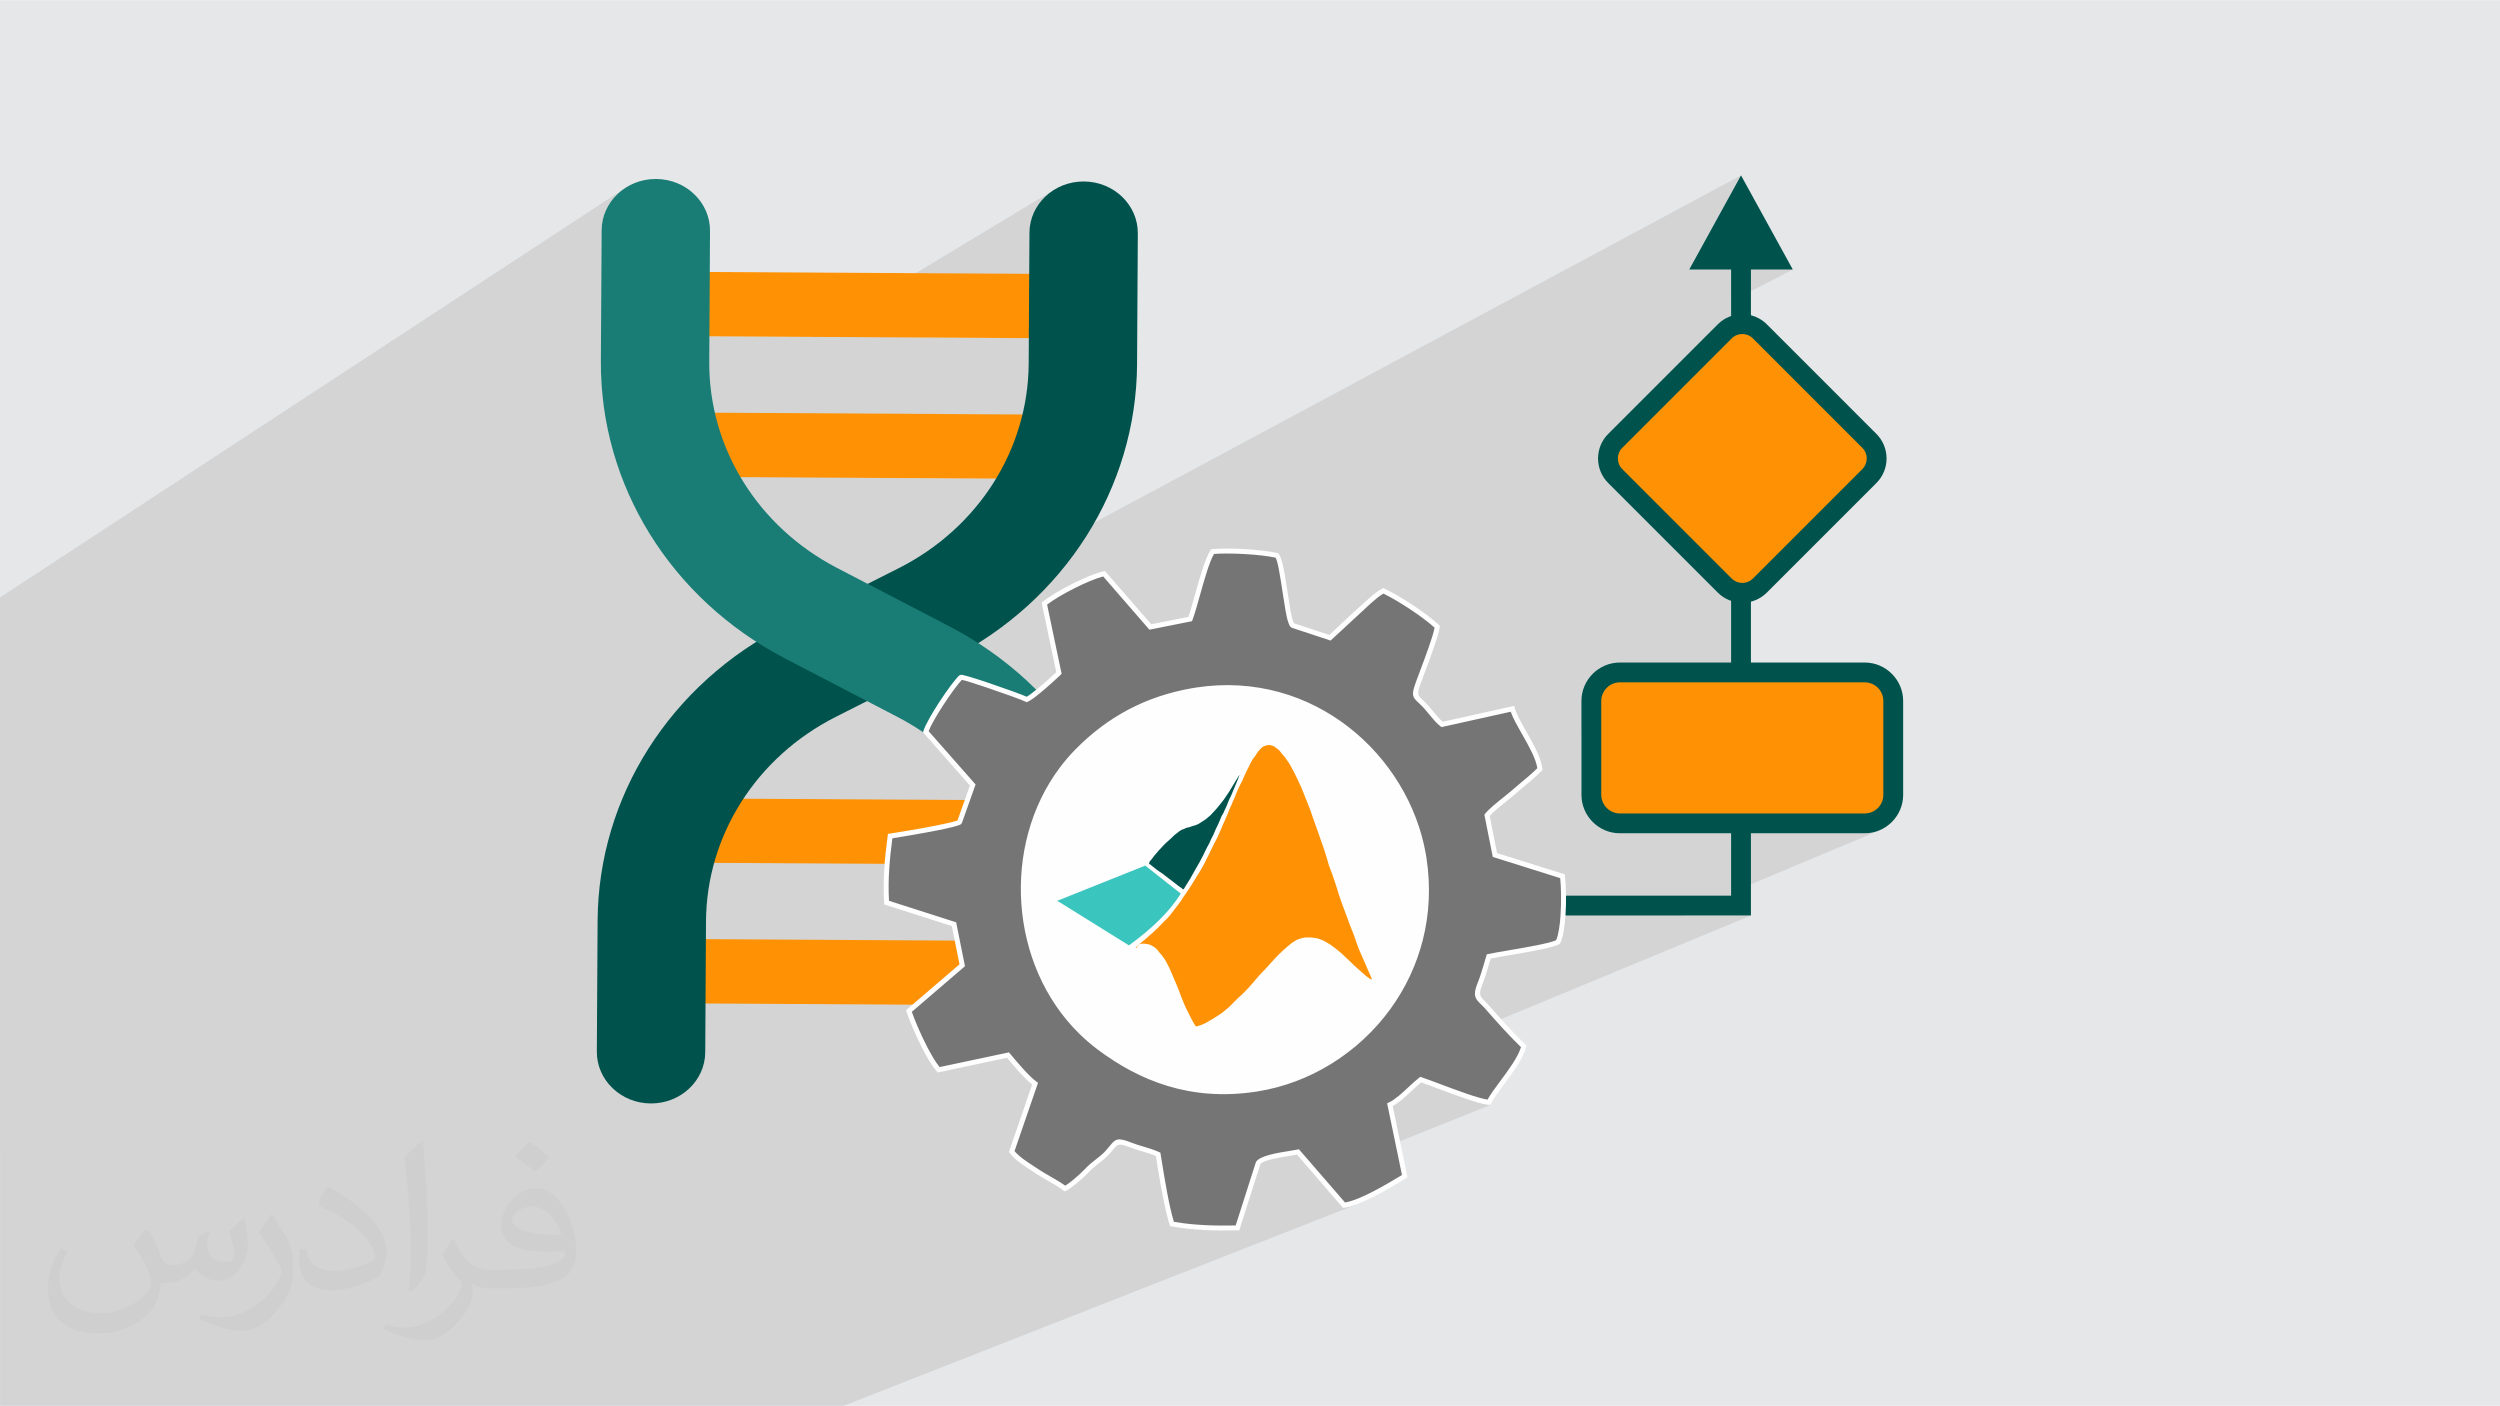<?xml version="1.0" encoding="UTF-8"?>
<!DOCTYPE svg PUBLIC "-//W3C//DTD SVG 1.1//EN" "http://www.w3.org/Graphics/SVG/1.1/DTD/svg11.dtd">
<!-- Creator: CorelDRAW -->
<svg xmlns="http://www.w3.org/2000/svg" xml:space="preserve" width="3.704in" height="2.083in" version="1.1" style="shape-rendering:geometricPrecision; text-rendering:geometricPrecision; image-rendering:optimizeQuality; fill-rule:evenodd; clip-rule:evenodd"
viewBox="0 0 3704.33 2082.87"
 xmlns:xlink="http://www.w3.org/1999/xlink"
 xmlns:xodm="http://www.corel.com/coreldraw/odm/2003">
 <defs>
  <style type="text/css">
   <![CDATA[
    .fil6 {fill:#FEFEFE}
    .fil8 {fill:#00524C}
    .fil7 {fill:#3AC5BE}
    .fil10 {fill:#757575}
    .fil0 {fill:#E6E7E8}
    .fil9 {fill:#FE9204}
    .fil11 {fill:#FEFEFE;fill-rule:nonzero}
    .fil3 {fill:#00524C;fill-rule:nonzero}
    .fil5 {fill:#197D75;fill-rule:nonzero}
    .fil4 {fill:#FE9204;fill-rule:nonzero}
    .fil2 {fill:#373435;fill-opacity:0.031}
    .fil1 {fill:#373435;fill-opacity:0.102}
   ]]>
  </style>
 </defs>
 <g id="Layer_x0020_1">
  <polygon class="fil0" points="-0,0 3704.33,0 3704.33,2082.87 -0,2082.87 "/>
  <path class="fil1" d="M-0 1706.81l0 -0.45 0 -2.95 0 -131.44 0 -5.72 0 -38.05 0 -59.36 0 -56.78 0 -30.38 0 -34.91 0 -41.87 0 -49.05 0 -33.65 0 -77.96 0 -54.54 0 -169.67 0 -34.93 927.2 -607.26 -6.21 4.37 -5.73 4.9 -5.21 5.4 -4.66 5.86 -4.06 6.28 -3.42 6.67 -2.74 7.01 -2.02 7.31 -1.26 7.58 -0.46 7.81 -1.13 193.87 0.17 15.69 0.68 15.61 1.18 15.52 1.43 13.13 157.37 -96.73 149.06 0.87 360.91 -217.47 -6.2 4.36 -5.73 4.9 -5.21 5.4 -4.66 5.86 -4.06 6.28 -3.42 6.66 -2.74 7.01 -2.02 7.31 -1.26 7.58 -0.46 7.81 -0.35 60.89 -160.01 94.36 159.46 0.93 -0.22 37.71 -0.06 4.81 -0.13 4.81 -0.2 4.79 -0.27 4.78 -0.34 4.77 -0.41 4.75 -0.48 4.74 -0.54 4.73 -0.61 4.71 -0.67 4.7 -0.74 4.68 -0.81 4.66 -0.88 4.65 -0.94 4.63 -1 4.61 -1.07 4.59 -167.17 94.32 128.01 0.74 -3.18 5.15 -3.27 5.1 -3.37 5.05 -3.46 4.99 -3.55 4.94 -3.64 4.87 -3.73 4.82 -3.81 4.76 -3.91 4.7 -3.99 4.63 -4.08 4.57 -4.17 4.5 -4.25 4.44 -4.33 4.37 -4.42 4.3 -4.5 4.23 -4.58 4.16 -4.66 4.09 -4.74 4.02 -4.83 3.94 -4.91 3.87 -4.98 3.79 -5.06 3.71 -5.13 3.63 -5.22 3.55 -5.29 3.47 -5.37 3.39 -5.44 3.3 -5.51 3.22 -5.58 3.13 -265.96 145.8 -8.02 6.31 -12.08 10.11 -11.72 10.44 -11.35 10.75 -10.98 11.06 -10.61 11.36 -10.22 11.65 -9.84 11.93 -9.44 12.2 -9.04 12.46 -8.64 12.71 -8.23 12.95 -7.81 13.19 -5.12 9.3 1635.83 -878.28 -76.76 139.56 62.08 0 0 15.29 29.37 -15.29 62.08 0 -91.45 47.28 0 21.57 -13.43 6.91 -1.86 1.39 -2.3 1.93 -2.2 2.08 -162.35 162.36 -3.52 3.9 -3.06 4.16 -2.58 4.38 -2.11 4.57 -1.65 4.72 -1.17 4.83 -0.7 4.9 -0.24 4.93 0.24 4.94 0.7 4.9 1.17 4.83 1.65 4.72 2.11 4.57 2.58 4.38 3.06 4.16 3.52 3.9 162.35 162.36 2.2 2.08 2.3 1.93 2.38 1.77 2.46 1.61 2.53 1.46 2.59 1.31 2.65 1.15 2.69 1 0 14.81 29.37 -13.69 3.22 -0.93 3.17 -1.15 3.1 -1.36 -38.86 18.11 0 75.52 -221.77 101.48 0 94.59 0.3 5.81 0.87 5.65 1.41 5.45 1.93 5.23 2.41 4.98 2.86 4.7 3.29 4.39 3.68 4.05 4.05 3.68 4.39 3.28 4.7 2.86 4.98 2.41 5.23 1.92 5.45 1.41 5.65 0.87 5.81 0.3 164.8 0 0 12.57 29.37 -12.57 168.61 0 5.8 -0.3 5.63 -0.87 5.44 -1.41 5.22 -1.92 -220.07 92.36 0 4.55 -70.05 29.37 99.42 0 -880.26 364.94 0.85 5.24 0.96 5.88 1 6.07 1.04 6.22 1.08 6.32 1.12 6.38 0.69 3.82 384.98 -157.59 2.75 0.96 2.93 1.04 3.11 1.13 3.26 1.2 3.39 1.26 3.52 1.31 3.63 1.36 3.72 1.4 5.04 1.89 5.14 1.93 5.21 1.94 5.24 1.93 5.24 1.91 5.21 1.87 5.14 1.8 5.04 1.72 4.9 1.62 4.72 1.5 4.52 1.37 4.28 1.2 4 1.03 3.69 0.83 3.34 0.62 2.96 0.39 2.51 0.24 -260.06 104.19 41.76 48.22 1.95 -0.26 4.78 -0.85 5.08 -1.28 5.33 -1.67 5.54 -2.01 -762.87 299.49 -5.39 0 -1.17 0 -63.24 0 -2.27 0 -46.27 0 -35.96 0 -2.71 0 -18.65 0 -2.88 0 -5.35 0 -61.63 0 -4.8 0 -16.16 0 -5.1 0 -43.18 0 -93.15 0 -0.94 0 -18.45 0 -8.19 0 -4.45 0 -20.39 0 -30.06 0 -2.08 0 -19.2 0 -17.97 0 -14.57 0 -11.34 0 -28.96 0 -13.23 0 -31.61 0 -0.08 0 -4.29 0 -172.05 0 -109.02 0 -46.15 0 -4.12 0 -86.28 0 -116.34 0 -4.85 0 -6.83 0 -46.38 0 -16.59 0 -7.52 0 0 -21.34 0 -19.25 0 -50.63 0 -5.76 0 -9.85 0 -2.14 0 -41.47 0 -6.19 0 -29.47 0 -14.39 0 -64.39 0 -2.07 0 -8.45 0 -0.26 0 -8.55 0 -10.07 0 -0.14 0 -34.44 0 -39.56 0 -0.79 0 -0.05 0 -6.81zm82.18 376.06l505.35 -233.93 0 -0 -505.35 233.94z"/>
  <path class="fil2" d="M220.2 1823.64c7.01,11.01 12.01,21.02 16.02,32.03 3,7.01 5,19.02 21.02,19.02 5,0 11.01,-2 17.02,-5 7.01,-3 11.01,-9.01 14.01,-17.02l6 -21.02 15.01 -8.01 1 1c-2,8.01 -3,15.01 -3,21.02 0,18.02 15.01,24.02 27.02,24.02 7.01,0 13.01,-3 13.01,-10.01 0,-8.01 -4,-23.02 -8.01,-35.03 7.01,-7.01 14.01,-14.01 22.02,-20.02l1 1c3,15.01 5,30.03 5,40.04 0,10.01 -4,20.02 -8.01,27.02 -7.01,14.01 -20.02,25.02 -36.03,25.02 -12.01,0 -25.02,-6 -34.03,-17.02l-1 0c-9.01,11.01 -22.02,20.02 -43.04,20.02l-7.01 0c-1,14.01 -4,24.02 -9.01,33.03 -13.01,25.02 -50.04,42.04 -85.07,42.04 -49.04,0 -73.07,-28.02 -73.07,-66.06 0,-23.02 8.01,-45.04 19.02,-60.06l10.01 4c-7.01,14.01 -12.01,27.02 -12.01,40.04 0,35.03 29.03,52.05 61.06,52.05 31.03,0 68.06,-20.02 75.07,-42.04 -3,-25.02 -12.01,-36.03 -26.02,-59.05 5,-8.01 10.01,-15.01 17.02,-23.02l1 0 0 0 0 0 0 0 0 0 4 2 0 0 0.01 0zm563.51 -132.12c10.01,6 20.02,14.01 30.03,23.02 -6,8.01 -12.01,15.01 -21.02,21.02 -10.01,-8.01 -20.02,-15.01 -30.03,-22.02 7.01,-8.01 14.01,-15.01 21.02,-22.02l0 0 0 0 0 0zm5 96.09c-17.02,0 -30.03,11.01 -30.03,19.02 0,17.02 33.03,23.02 73.07,23.02 -5,-20.02 -22.02,-42.04 -43.04,-42.04l0 0 0 0 0 0 0 0zm-37.03 93.09c22.02,0 41.04,-1 55.05,-4 16.02,-4 30.03,-12.01 30.03,-18.02 0,-2 0,-3 -1,-5 -9.01,1 -19.02,1 -29.03,1 -29.03,0 -52.05,-7.01 -60.06,-23.02 -2,-5 -4,-10.01 -4,-15.01 0,-16.02 7.01,-31.03 19.02,-42.04 10.01,-9.01 21.02,-14.01 33.03,-14.01 20.02,0 37.03,17.02 48.04,42.04 6,14.01 11.01,30.03 11.01,51.05 0,14.01 -4,25.02 -12.01,34.03 -16.02,15.01 -45.04,21.02 -90.08,21.02l-21.02 0 0 0 -5 0c-11.01,0 -19.02,-2 -25.02,-7.01l-1 0c0,3 1,5 1,8.01 0,10.01 -3,23.02 -10.01,33.03 -20.02,30.03 -42.04,43.04 -60.06,43.04 -19.02,0 -42.04,-7.01 -63.06,-17.02l4 -7.01c7.01,3 16.02,5 29.03,5 34.03,0 78.07,-33.03 84.07,-64.06 -1,-3 -3,-6 -7.01,-10.01 -10.01,-12.01 -16.02,-22.02 -22.02,-32.03 5,-10.01 10.01,-18.02 14.01,-25.02l2 0c14.01,29.03 28.02,46.04 57.05,46.04l4 0 0 0 21.02 0 0 0 0 0 0 0 0 0 -2 -1 0 -0.01zm-146.13 31.03c2,-14.01 3,-29.03 3,-43.04l0 -21.02c0,-39.04 -5,-96.09 -9.01,-133.12 7.01,-8.01 17.02,-17.02 25.02,-23.02l2 1c5,47.04 7.01,101.09 7.01,151.14 0,13.01 -1,26.02 -2,35.03 -1,12.01 -8.01,21.02 -22.02,35.03l-3 -1 0 0 0 0 0 0 -1 -1 -0 -0zm-151.13 -62.06c1,18.02 10.01,33.03 41.04,33.03 20.02,0 36.03,-5 55.05,-14.01 3,-2 5,-3 5,-5 0,-12.01 -9.01,-27.02 -24.02,-41.04 -14.01,-13.01 -34.03,-25.02 -51.05,-32.03 -6,-3 -8.01,-5 -8.01,-8.01 0,-5 7.01,-17.02 13.01,-24.02l2 0c20.02,11.01 43.04,27.02 60.06,44.04 15.01,16.02 25.02,33.03 25.02,51.05 0,13.01 -4,26.02 -11.01,38.04 -23.02,11.01 -46.04,20.02 -70.06,20.02 -29.03,0 -48.04,-13.01 -48.04,-45.04 0,-3 0,-9.01 1,-16.02l10.01 0 0 0 0 0 0 0 0 0 0 -1 0 0 0 -0.01zm-52.05 -52.05l18.02 29.03c7.01,11.01 13.01,22.02 13.01,41.04l0 24.02c0,19.02 -12.01,39.04 -32.03,60.06 -15.01,14.01 -29.03,20.02 -41.04,20.02 -19.02,0 -40.04,-6 -65.06,-17.02l3 -7.01c8.01,2 17.02,4 28.02,4 36.03,0 72.06,-26.02 88.08,-58.05 2,-4 3,-7.01 3,-9.01 0,-4 -2,-8.01 -4,-11.01 -9.01,-17.02 -19.02,-33.03 -30.03,-47.04 6,-9.01 12.01,-18.02 18.02,-27.02l2 0 0 0 0 0 0 0 0 0 -1 -2 0 0z"/>
  <g id="_1686639367728">
   <polygon class="fil3" points="2502.95,399.27 2579.71,259.71 2656.48,399.27 2594.4,399.27 2594.4,1356.35 2020.09,1356.35 2020.09,1326.98 2565.03,1326.98 2565.03,399.27 "/>
   <path class="fil4" d="M983.06 1182.64l601.48 3.5 -0.55 95.28 -601.49 -3.49 0.56 -95.29zm0 0z"/>
   <path class="fil4" d="M981.84 1391.08l601.48 3.5 -0.55 95.28 -601.49 -3.5 0.56 -95.28zm0 0z"/>
   <path class="fil4" d="M987.58 402.5l601.49 3.49 -0.56 95.29 -601.49 -3.5 0.56 -95.28zm0 0z"/>
   <path class="fil4" d="M986.37 610.93l601.49 3.5 -0.56 95.28 -601.49 -3.49 0.56 -95.29zm0 0z"/>
   <path class="fil3" d="M1163.36 926.78l168.2 -85.02c118.09,-59.69 191.9,-175.85 192.65,-303.16l1.13 -193.87c0.24,-42.23 36.39,-76.24 80.74,-75.99 44.35,0.26 80.11,34.7 79.87,76.92l-1.13 193.87c-1.07,183.64 -107.54,351.2 -277.87,437.29l-168.2 85.03c-118.08,59.68 -191.91,175.84 -192.64,303.15l-1.13 193.88c-0.25,42.22 -36.4,76.24 -80.76,75.98 -44.35,-0.26 -80.1,-34.69 -79.86,-76.91l1.13 -193.89c1.07,-183.64 107.54,-351.2 277.87,-437.29l0 0zm0 0z"/>
   <path class="fil5" d="M1407.23 928.2l-167.22 -86.97c-117.37,-61.06 -189.84,-178.07 -189.09,-305.38l1.13 -193.88c0.24,-42.23 -35.51,-76.66 -79.87,-76.92 -44.35,-0.26 -80.5,33.77 -80.74,75.99l-1.13 193.88c-1.07,183.64 103.44,352.42 272.77,440.5l167.2 86.96c117.39,61.06 189.84,178.07 189.1,305.37l-1.12 193.89c-0.25,42.23 35.51,76.65 79.85,76.92 44.35,0.26 80.5,-33.76 80.76,-75.99l1.13 -193.87c1.06,-183.64 -103.45,-352.43 -272.78,-440.49l0 -0zm0 0z"/>
   <circle class="fil6" cx="1814.89" cy="1317.94" r="318.85"/>
   <path class="fil7" d="M1696.42 1282.02l53.12 41.9c-15.94,25.97 -41.91,51.35 -76.73,76.73l-106.24 -66.1 129.84 -51.94 0 -0.59 0 0 0 0 0 0 0 0 0 0 0 0z"/>
   <path class="fil8" d="M1754.85 1315.66c1.77,-2.95 5.9,-8.85 8.85,-14.17 2.95,-5.31 5.31,-9.44 7.67,-13.57 2.36,-4.13 4.72,-8.26 7.08,-12.39 1.77,-4.13 4.72,-8.26 6.5,-12.98 2.36,-4.72 4.72,-9.44 7.08,-13.57 1.77,-4.13 2.95,-7.08 4.72,-10.03 1.77,-2.95 2.95,-7.08 4.72,-10.63 1.77,-3.54 3.54,-7.08 5.31,-11.21 1.77,-4.13 2.95,-8.26 5.9,-12.39 1.77,-4.72 4.72,-9.44 6.49,-14.76 1.77,-5.31 4.72,-10.03 6.49,-14.76 1.77,-4.72 4.13,-9.44 5.9,-14.16 1.77,-4.72 4.13,-9.44 4.72,-11.81 0.59,-1.77 0,-1.18 -2.36,2.95 -2.36,4.13 -7.08,11.21 -10.04,16.52 -2.95,5.31 -5.9,8.85 -7.67,11.8 -1.77,2.95 -4.13,5.9 -6.49,8.85 -2.36,2.95 -4.72,5.9 -7.67,9.44 -2.95,2.95 -6.49,7.08 -8.85,9.44 -2.95,2.36 -4.72,4.13 -7.08,5.9 -2.36,1.77 -5.9,3.54 -8.26,5.31 -2.36,1.77 -4.72,2.36 -5.9,2.95 -1.77,0.59 -4.13,1.18 -5.9,1.77 -1.77,0.59 -4.13,1.77 -5.9,1.77 -1.77,0.59 -2.95,0.59 -4.72,1.77 -1.18,0.59 -2.95,1.18 -4.72,1.77 -1.77,1.18 -4.13,2.36 -6.49,4.72 -2.95,1.77 -5.9,4.72 -9.44,8.26 -4.13,3.54 -9.44,8.26 -12.98,12.39 -4.13,4.13 -6.49,7.08 -9.44,10.62 -2.95,2.95 -5.31,7.08 -7.09,8.85 -1.77,1.77 -2.36,2.95 -2.36,4.13 -0.59,0.59 -0.59,1.18 0.59,1.77 0.59,0.59 2.36,1.77 5.31,4.13 2.95,2.36 7.08,5.9 12.98,9.44 5.9,4.72 12.39,9.44 17.7,13.57 5.31,4.13 8.85,7.08 11.21,8.26 1.77,1.77 1.77,1.77 1.77,1.77 0,0 0,0 0.59,0 0.59,0 0.59,0.59 2.95,-2.95l0 0 -1.18 1.18 0 0 0 0 0 0 0 0 0 0 0 0 0 -0z"/>
   <path class="fil9" d="M1685.8 1400.06c0.59,0 1.77,-0.59 2.95,-1.18 1.18,-0.59 2.36,-0.59 3.54,-0.59 1.18,0 2.36,-0.59 4.13,0 1.77,0 2.95,0.59 4.72,0.59 1.77,0.59 2.95,0.59 4.72,1.77 1.18,0.59 2.95,1.77 4.13,2.36 1.18,0.59 2.36,1.77 3.54,2.95 1.18,1.18 2.36,2.36 3.54,4.13 1.18,1.77 2.36,2.95 4.13,4.72 1.18,1.77 2.36,3.54 4.13,5.9 1.77,2.36 2.95,5.31 4.72,8.26 1.77,2.95 2.95,5.9 5.31,11.22 2.36,5.31 5.9,13.57 8.26,19.48 2.36,5.9 4.72,11.21 5.9,15.35 1.77,4.72 3.54,8.85 5.31,12.98 1.77,3.54 2.95,7.08 4.72,10.03 1.77,2.95 2.95,6.5 4.72,9.44 1.77,2.95 2.95,5.9 4.13,7.67 1.18,1.77 2.36,4.13 2.95,4.72 0.59,0.59 1.18,1.18 2.36,0.59 1.18,-0.59 2.95,-0.59 5.9,-1.77 2.95,-1.18 7.09,-2.95 11.81,-5.9 4.72,-2.95 11.21,-6.49 15.35,-9.44 4.72,-2.95 7.08,-5.31 10.03,-7.67 2.95,-2.36 5.9,-4.72 9.44,-8.85 4.13,-4.13 9.44,-9.44 14.76,-14.17 4.72,-4.72 8.26,-8.26 12.39,-12.98 4.13,-4.72 8.26,-9.44 11.21,-12.98 2.95,-3.54 5.31,-5.9 8.85,-9.44 3.54,-4.13 8.85,-9.44 12.39,-13.57 3.54,-4.13 5.31,-5.9 8.85,-9.44 3.54,-3.54 9.44,-8.85 13.57,-12.39 4.13,-3.54 7.08,-5.9 9.44,-7.08 2.36,-1.77 4.72,-2.95 7.08,-3.54 2.36,-0.59 4.72,-1.77 6.49,-1.77 1.77,-0.59 4.72,-0.59 7.08,-0.59 2.95,0 5.9,0 8.85,0.59 2.95,0.59 5.31,0.59 7.67,1.77 2.36,0.59 4.72,1.77 8.26,3.54 2.95,1.77 7.67,4.13 11.21,7.08 4.13,2.95 7.67,5.9 10.63,8.26 2.95,2.36 5.31,4.72 7.67,7.09 2.36,1.77 4.72,4.72 8.26,7.67 2.95,2.95 7.08,7.08 10.63,10.04 3.54,2.95 6.49,5.9 8.85,7.67 1.77,1.77 2.95,2.95 4.72,4.13 1.18,1.18 2.95,1.77 4.13,2.95 1.18,0.59 1.77,1.18 2.95,1.18 0.59,0.59 0.59,0.59 0.59,-0.59 -0.59,-0.59 -1.18,-2.95 -2.36,-5.31 -1.18,-2.36 -2.36,-5.9 -4.72,-10.63 -1.77,-4.72 -4.72,-11.21 -7.67,-17.7 -2.95,-6.5 -5.9,-13.57 -7.67,-18.89 -1.77,-5.9 -3.54,-10.04 -4.72,-13.57 -1.77,-4.13 -2.95,-7.67 -4.72,-11.8 -1.77,-4.13 -2.95,-8.26 -4.72,-12.99 -1.77,-4.13 -2.95,-8.26 -4.72,-12.39 -1.77,-4.72 -3.54,-10.03 -5.31,-14.76 -1.77,-4.72 -2.95,-8.85 -4.72,-14.76 -1.77,-5.9 -4.72,-14.16 -6.49,-19.48 -1.77,-5.31 -2.95,-8.26 -4.13,-11.21 -1.18,-2.95 -2.36,-5.9 -2.95,-8.85 -0.59,-2.95 -1.77,-5.31 -2.95,-10.03 -1.77,-4.72 -3.54,-11.81 -6.5,-19.48 -2.95,-8.26 -5.9,-17.12 -8.26,-23.61 -2.36,-7.08 -4.72,-12.39 -6.5,-18.3 -1.77,-5.9 -4.72,-12.39 -7.08,-18.89 -2.36,-5.9 -4.72,-11.8 -8.26,-20.66 -4.13,-8.85 -9.44,-20.66 -13.57,-27.74 -3.54,-7.08 -5.9,-10.62 -8.26,-13.57 -1.77,-2.95 -4.72,-6.49 -7.08,-8.85 -1.77,-2.36 -2.95,-4.13 -4.72,-5.9 -1.77,-1.18 -2.95,-2.36 -4.72,-3.54 -1.18,-1.18 -2.36,-1.77 -4.13,-2.36 -1.18,-0.59 -2.36,-0.59 -4.13,-1.18 -1.77,0 -3.54,0 -5.31,0.59 -1.77,0.59 -2.95,0.59 -4.72,1.77 -1.77,0.59 -2.95,2.36 -4.72,4.13 -1.77,1.77 -2.95,2.95 -4.72,5.9 -1.77,2.36 -2.95,5.31 -5.9,8.26 -1.77,3.54 -4.72,8.26 -6.5,12.4 -2.36,4.72 -4.72,9.44 -6.49,13.57 -1.77,4.72 -3.54,8.26 -5.9,12.4 -1.77,4.13 -4.13,8.26 -5.9,12.98 -1.77,4.13 -2.95,8.26 -4.72,11.21 -1.18,2.95 -2.36,6.49 -4.13,9.44 -1.18,2.95 -2.95,7.08 -4.72,11.8 -1.77,4.72 -4.72,10.04 -6.5,14.76 -1.77,4.72 -4.13,9.44 -5.9,13.57 -1.77,4.72 -4.72,9.44 -7.09,14.16 -2.36,4.72 -4.72,10.04 -7.08,14.76 -2.36,4.72 -4.72,8.85 -7.08,14.17 -2.95,4.72 -5.9,11.21 -11.21,18.89 -4.72,8.26 -11.21,18.3 -15.35,24.2 -4.13,5.9 -5.9,8.26 -8.26,12.39 -2.95,4.13 -7.08,9.44 -11.21,14.76 -3.54,4.72 -7.08,9.44 -11.81,13.57 -4.72,4.72 -9.44,10.04 -17.11,17.12 -7.09,6.49 -17.12,14.76 -21.84,18.89 -4.72,4.13 -4.72,4.72 -4.72,4.72l0 0 1.77 0 0 0 0 0 0 0 0 0 0 0 0 0 1.19 -4.14z"/>
   <path class="fil10" d="M1766.42 1023.28c177.39,-31.02 320.89,100.09 343.59,248.34 26.98,176.18 -99.37,318.52 -247.54,341.85 -98.93,15.57 -173.93,-16.75 -233.52,-61.24 -137.34,-102.54 -150.19,-320.15 -32.8,-439.46 46.3,-47.06 101.88,-77.54 170.27,-89.5zm-197.38 -26.21c-8.07,7.85 -39.35,36.13 -47.73,39.26 -7.92,-4.27 -90.65,-33.2 -97.36,-32.93 -10.2,8.85 -45.77,61.33 -52.22,80.67l69.61 78.98 -19.57 55.06c-8.32,5.35 -87.24,18.31 -102.78,20.65 -4.5,33.17 -7.36,64.72 -5.28,98.57l99.88 32.01 12.17 60.81 -79 67.8c7.17,21.67 29.27,71.03 44.15,87.04l102.65 -21.78c11.66,13.93 27.97,33.5 40.13,42.42l-34.61 100.58c8.48,11.21 24.96,20.87 38.5,29.84 12.02,7.97 29.07,16.33 40.47,24.96 7.73,-3.63 25.54,-19.3 31.51,-25.8 10.78,-11.74 21.53,-17.06 30.89,-27.19 13.5,-14.61 11.71,-20.74 34.3,-11.8 14.06,5.56 27.91,7.95 41.28,14.09 4.79,29.13 12.17,77.72 20.51,103.13 31.06,5.81 65.33,6.54 97.04,5.87l30.54 -95.79c4.81,-9.9 47.28,-14.19 59.13,-16.74l68.24 78.81c25.9,-3.49 69.51,-30.69 89.93,-42.87l-21.95 -105.94c15.63,-7.46 31.49,-26.27 45.67,-37.24 24.55,8.23 80.82,31.72 101.02,33.65 10.2,-20.5 44.72,-56.33 51.63,-82.79 -18.51,-17.86 -36.92,-38.31 -54.43,-58.41 -10.3,-11.82 -19.1,-13.04 -10.88,-33.35 5.71,-14.11 9.16,-27.44 13.37,-41.54 21.31,-4.67 88.47,-13.81 102.68,-21.37 9.09,-18.59 9.52,-73.04 6.59,-97.48l-100.09 -31.49 -11.68 -58.78c7.4,-9.62 29,-25.16 39.03,-34.07 12.5,-11.11 26.97,-21.74 39.33,-34.47 -2.6,-26.44 -34.87,-67.31 -40.76,-89.27l-104.19 23.12c-8.43,-6.22 -17.48,-19.54 -26.28,-28.8 -12.49,-13.13 -16.9,-11 -9.09,-32.76 6.43,-17.92 26.02,-66.86 28.18,-83.19 -17.97,-16.78 -54.27,-40.85 -79.8,-53.27 -8.26,4.3 -14.89,10.57 -21.35,16.15l-57.78 53.44 -55.54 -18.35c-1.59,-2.46 -0.81,-0.34 -2.81,-5.69 -6.31,-16.87 -12.57,-92.51 -20.69,-98.06 -23.41,-5.22 -70.17,-7.8 -94.9,-5.61 -11.83,17.62 -24.41,76.61 -33.22,99.94l-59.05 11.77 -68.55 -78.93c-24.12,5.38 -73.81,31.67 -88.42,44.42l21.55 102.72z"/>
   <path class="fil11" d="M1765.79 1019.67l6.64 -1.09c87.09,-13.34 165.81,11.88 225.92,58.65 60.07,46.74 101.58,115.07 114.33,187.97l0.96 5.88c13.1,85.54 -9.53,163.21 -53.18,223.49 -47.31,65.33 -119.37,110.23 -197.43,122.52 -50.04,7.88 -94.07,3.64 -133.13,-8.2 -39.03,-11.83 -73.05,-31.24 -103.14,-53.7 -9.83,-7.34 -19.06,-15.29 -27.66,-23.75 -51.99,-51.15 -80.72,-120.9 -85.71,-192.19 -5,-71.27 13.73,-144.15 56.62,-201.6 7.15,-9.58 15,-18.75 23.54,-27.43 23.42,-23.8 49.19,-43.43 77.74,-58.59 28.56,-15.17 59.92,-25.91 94.5,-31.96zm7.73 6.17l-6.46 1.06c-33.8,5.91 -64.44,16.41 -92.33,31.22 -27.91,14.82 -53.09,33.99 -75.96,57.24 -8.26,8.39 -15.89,17.32 -22.88,26.67 -41.81,56 -60.06,127.13 -55.19,196.72 4.87,69.58 32.87,137.61 83.53,187.46 8.33,8.2 17.31,15.93 26.91,23.1 29.5,22.02 62.79,41.03 100.87,52.58 38.07,11.55 81.02,15.68 129.89,7.98 76.11,-11.98 146.42,-55.81 192.61,-119.6 42.57,-58.79 64.64,-134.59 51.85,-218.09l-0.93 -5.7c-12.43,-71.12 -52.95,-137.8 -111.6,-183.44 -58.62,-45.61 -135.38,-70.2 -220.33,-57.19zm-201.92 -26.14c-4.96,4.83 -18.63,17.31 -30.44,27.02 -7.76,6.39 -14.88,11.66 -18.57,13.04l-1.56 0.58 -1.45 -0.78c-4.23,-2.28 -31.41,-12.14 -55.96,-20.44 -17.54,-5.93 -33.54,-11.04 -38.36,-11.93 -5.74,5.71 -17.42,21.7 -28.2,38.36 -9.2,14.21 -17.67,28.79 -21.13,37.7l69.61 78.97 -20.29 57.09 -1.48 1.87c-3.5,2.24 -16.72,5.43 -32.76,8.65 -24.8,4.98 -56.34,10.2 -68.73,12.13 -2.07,15.53 -3.76,30.74 -4.71,46.03 -0.96,15.33 -1.18,30.73 -0.31,46.61l99.54 31.9 13.01 65.02 -78.74 67.58c4.3,12.36 12.57,31.89 21.5,49.51 6.72,13.24 13.78,25.35 19.71,32.35l102.72 -21.8 1.89 2.27c11.5,13.73 27.38,32.7 39.01,41.23l2.18 1.6 -34.83 101.23c7.02,8.4 18.89,16.11 29.97,23.3l6.42 4.19c5.02,3.33 10.78,6.65 16.62,10.01 7.76,4.47 15.69,9.05 22.15,13.69 3.06,-1.82 7.25,-4.97 11.53,-8.48 6.81,-5.57 13.72,-11.96 16.96,-15.48 5.79,-6.31 11.53,-10.79 17.07,-15.11 4.87,-3.8 9.59,-7.48 13.84,-12.08 2.25,-2.44 4.29,-4.92 6.03,-7.06 8.8,-10.75 11.41,-13.94 32.3,-5.68 6.19,2.44 12.28,4.26 18.29,6.04 7.78,2.31 15.48,4.6 23.17,8.12l1.78 0.82 1.94 11.92c4.59,28.29 10.98,67.7 18.09,90.52 14.7,2.63 30.13,4.14 45.62,4.92 15.46,0.77 30.96,0.83 45.91,0.55l29.93 -93.77c4.63,-9.53 32.95,-14.03 50.83,-16.87 4.5,-0.72 8.31,-1.32 10.84,-1.87l2.11 -0.45 68.33 78.91c23.3,-4.07 60.33,-26.31 81.45,-38.98l2.94 -1.76 -22.01 -106.21 2.59 -1.23c9.51,-4.54 19.38,-13.75 28.85,-22.58 5.51,-5.14 10.91,-10.17 16.16,-14.24l1.54 -1.2 1.85 0.62c7.19,2.41 17.3,6.21 28.41,10.38 24.7,9.27 54.57,20.48 69.38,22.79 4.26,-7.75 11.27,-17.2 18.8,-27.37 12.29,-16.59 26.06,-35.16 30.78,-50.37 -8.8,-8.56 -17.56,-17.66 -26.17,-26.99 -9.06,-9.8 -18.07,-19.99 -26.9,-30.11 -2.07,-2.37 -4.03,-4.26 -5.79,-5.96 -8.3,-8.02 -13.2,-12.75 -5.74,-31.18 4.49,-11.09 7.56,-21.63 10.69,-32.43l3.19 -10.85 2.12 -0.46c6.65,-1.46 17.74,-3.35 30.3,-5.49 26.54,-4.52 59.76,-10.19 70.37,-15 3.44,-7.9 5.51,-21.83 6.54,-37.03 1.32,-19.63 0.89,-41.2 -0.53,-54.96l-99.89 -31.43 -12.43 -62.54 1.02 -1.33c5.26,-6.83 16.88,-16.15 27.03,-24.29 4.85,-3.89 9.36,-7.51 12.48,-10.28 4.73,-4.2 9.29,-7.99 13.91,-11.81 8.15,-6.76 16.52,-13.69 24,-21.22 -2.07,-14.35 -12.85,-33.32 -22.79,-50.81 -6.91,-12.16 -13.44,-23.65 -16.63,-32.85l-102.52 22.75 -1.33 -0.98c-5.68,-4.19 -11.37,-11.07 -17.07,-17.98 -3.24,-3.94 -6.5,-7.89 -9.7,-11.26 -2.1,-2.2 -4.06,-4.05 -5.72,-5.62 -9.21,-8.68 -11.39,-10.74 -4.16,-30.89 1.53,-4.27 3.59,-9.72 5.94,-15.98 7.93,-21.02 19.31,-51.22 21.76,-64.62 -8.76,-7.94 -21.36,-17.37 -34.83,-26.36 -13.83,-9.24 -28.57,-17.99 -40.95,-24.15 -6.08,3.45 -11.35,8.06 -16.37,12.47l-2.66 2.31 -59.31 54.85 -57.58 -19.02 -1.93 -1.51 -0.68 -0.97c-0.81,-1.01 -0.83,-1.04 -2.46,-5.41 -2.8,-7.46 -5.45,-24.93 -8.23,-43.26 -3.59,-23.66 -7.42,-48.83 -10.73,-52.7 -11.32,-2.43 -27.94,-4.27 -44.8,-5.26 -16.95,-1 -34.06,-1.15 -46.29,-0.22 -6.91,11.58 -14.29,37.9 -20.89,61.43 -4.01,14.3 -7.74,27.61 -11.02,36.31l-0.72 1.91 -63.11 12.58 -68.5 -78.87c-11.04,2.84 -26.81,9.57 -42.02,17.22 -16.85,8.46 -32.91,17.99 -41.06,24.53l21.5 102.54 -1.44 1.4zm-35.08 21.37c10.63,-8.74 22.79,-19.77 28.53,-25.22l-21.57 -102.83 1.61 -1.41c7.91,-6.9 25.67,-17.59 44.23,-26.91 16.65,-8.36 34.09,-15.71 45.81,-18.32l2.12 -0.47 68.58 78.96 54.96 -10.96c2.98,-8.33 6.43,-20.63 10.12,-33.8 7.03,-25.09 14.94,-53.28 22.79,-64.98l0.98 -1.45 1.75 -0.16c12.74,-1.13 31.11,-1.02 49.15,0.04 17.62,1.04 35.08,3.01 46.85,5.63l1.28 0.55c6.05,4.13 10.27,31.93 14.23,58.01 2.73,18 5.34,35.17 7.82,41.8 1.21,3.24 1.22,3.26 1.34,3.41l0.34 0.44 52.35 17.3c19.48,-18.02 38.98,-36.98 58.92,-54.37 5.81,-5.09 11.92,-10.44 19.41,-14.33l1.63 -0.85 1.66 0.8c13.01,6.32 28.78,15.64 43.52,25.49 14.53,9.7 28.13,19.95 37.18,28.39l1.38 1.29 -0.25 1.87c-1.73,13.11 -14.02,45.72 -22.45,68.09 -2.45,6.49 -4.58,12.13 -5.91,15.86 -5.61,15.63 -4.1,17.06 2.3,23.09 1.69,1.6 3.68,3.46 6,5.91 3.34,3.51 6.71,7.58 10.04,11.63 4.98,6 9.93,12 14.49,15.74l105.92 -23.51 0.91 3.39c2.36,8.81 9.42,21.23 16.95,34.48 10.69,18.81 22.33,39.3 23.91,55.37l0.16 1.69 -1.18 1.22c-8.19,8.42 -17.1,15.82 -25.79,23.02 -4.85,4.02 -9.63,7.99 -13.74,11.64 -3.42,3.04 -7.91,6.64 -12.74,10.51 -9.18,7.36 -19.6,15.72 -24.78,21.78l10.93 54.98 100.27 31.55 0.28 2.36c1.67,13.92 2.26,37.44 0.82,58.67 -1.13,16.76 -3.56,32.25 -7.76,40.85l-1.58 1.62c-10.34,5.5 -45.65,11.53 -73.65,16.3 -11.17,1.91 -21.18,3.61 -27.86,4.98l-1.95 6.63c-3.22,11.09 -6.37,21.91 -10.92,33.15 -5.61,13.85 -2.04,17.3 4.02,23.15 1.93,1.86 4.08,3.94 6.23,6.41 8.68,9.97 17.62,20.07 26.77,29.97 9.07,9.83 18.26,19.36 27.43,28.21l1.54 1.49 -0.54 2.07c-4.43,16.94 -19.33,37.04 -32.57,54.91 -8.07,10.89 -15.51,20.93 -19.32,28.59l-1.12 2.24 -2.51 -0.24c-14.71,-1.4 -47.13,-13.57 -73.66,-23.54 -10.04,-3.77 -19.23,-7.22 -26.31,-9.65 -4.51,3.63 -9.27,8.07 -14.12,12.6 -9.08,8.47 -18.51,17.28 -28.1,22.53l21.91 105.74 -7.41 4.44c-22.17,13.31 -61.52,36.94 -86.15,40.26l-1.95 0.26 -68.15 -78.69 -9.08 1.5c-16.29,2.59 -42.02,6.69 -45.31,12.69l-31.22 97.93 -2.61 0.06c-15.94,0.34 -32.54,0.33 -49,-0.5 -16.56,-0.83 -33.07,-2.49 -48.78,-5.42l-2.13 -0.4 -0.68 -2.07c-7.53,-22.93 -14.24,-64.27 -19.02,-93.69l-1.31 -8.05c-6.61,-2.85 -13.48,-4.9 -20.41,-6.96 -6.27,-1.86 -12.62,-3.75 -18.93,-6.24 -15.91,-6.29 -17.74,-4.05 -23.92,3.5 -1.66,2.03 -3.59,4.4 -6.35,7.37 -4.72,5.1 -9.62,8.93 -14.7,12.89 -5.28,4.11 -10.75,8.39 -16.18,14.3 -3.45,3.76 -10.68,10.44 -17.71,16.2 -5.61,4.59 -11.22,8.69 -14.95,10.43l-2.01 0.94 -1.75 -1.32c-6.56,-4.96 -15.02,-9.85 -23.27,-14.6 -6.07,-3.5 -12.06,-6.94 -17.01,-10.23l-6.37 -4.17c-12.27,-7.96 -25.48,-16.54 -33.03,-26.52l-1.18 -1.56 34.38 -99.94c-11.7,-9.33 -26.24,-26.57 -37.2,-39.67l-102.52 21.75 -1.41 -1.52c-6.72,-7.22 -14.75,-20.78 -22.25,-35.57 -9.69,-19.1 -18.61,-40.44 -22.71,-52.82l-0.77 -2.33 79.23 -67.99 -11.33 -56.63 -100.2 -32.11 -0.15 -2.5c-1.06,-17.09 -0.86,-33.59 0.17,-49.99 1.02,-16.34 2.87,-32.61 5.14,-49.29l0.37 -2.74 2.71 -0.41c9.84,-1.48 44.82,-7.17 71.11,-12.45 13.81,-2.78 25.24,-5.4 29.25,-7.14l18.36 -51.67 -69.58 -78.94 0.67 -2c3.08,-9.26 12.46,-25.61 22.65,-41.35 11.83,-18.28 24.93,-35.97 30.65,-40.93l2.26 -0.89c3.46,-0.13 22,5.62 42.14,12.43 22.67,7.67 47.71,16.73 55.37,20.12 3.24,-1.75 8.91,-6.07 15.19,-11.23z"/>
   <rect class="fil9" x="2357.95" y="996.2" width="447.34" height="223.67" rx="42.29" ry="42.29"/>
   <path class="fil3" d="M2400.24 981.52l362.77 0c15.64,0 29.88,6.41 40.19,16.72l0.06 0.06c10.32,10.32 16.72,24.56 16.72,40.2l0 139.09c0,15.64 -6.41,29.87 -16.72,40.19l-0.06 0.06c-10.31,10.31 -24.55,16.72 -40.19,16.72l-362.77 0c-15.68,0 -29.93,-6.41 -40.24,-16.72 -10.32,-10.32 -16.73,-24.57 -16.73,-40.25l0 -139.09c0,-15.68 6.41,-29.93 16.73,-40.25 10.31,-10.31 24.57,-16.72 40.24,-16.72zm362.77 29.37l-362.77 0c-7.57,0 -14.48,3.11 -19.48,8.12 -5,5.01 -8.12,11.91 -8.12,19.49l0 139.09c0,7.57 3.11,14.48 8.12,19.49 5,5 11.91,8.11 19.48,8.11l362.77 0c7.6,0 14.51,-3.09 19.51,-8.09 5,-5 8.09,-11.91 8.09,-19.51l0 -139.09c0,-7.6 -3.09,-14.51 -8.09,-19.52 -5,-4.99 -11.91,-8.09 -19.51,-8.09z"/>
   <rect class="fil9" transform="matrix(0.52 -0.52 0.52 0.52 2367.26 679.16)" width="412.2" height="412.2" rx="50" ry="50"/>
   <path class="fil3" d="M2382.89 642.78l162.35 -162.36c10.01,-10.02 23.21,-15.03 36.38,-15.03 13.17,0 26.37,5.01 36.38,15.03l162.35 162.36c10.01,10.01 15.03,23.21 15.03,36.38 0,13.18 -5.02,26.37 -15.03,36.38l-162.35 162.36c-10.02,10.01 -23.2,15.03 -36.38,15.03 -13.17,0 -26.37,-5.02 -36.38,-15.03l-162.35 -162.36c-10.02,-10.02 -15.03,-23.2 -15.03,-36.38 0,-13.17 5.02,-26.37 15.03,-36.38zm183.11 -141.6l-162.35 162.36c-4.28,4.28 -6.42,9.95 -6.42,15.62 0,5.67 2.14,11.34 6.42,15.62l162.35 162.36c4.28,4.28 9.95,6.43 15.62,6.43 5.67,0 11.34,-2.15 15.62,-6.43l162.35 -162.36c4.28,-4.28 6.43,-9.94 6.43,-15.62 0,-5.67 -2.15,-11.34 -6.43,-15.62l-162.35 -162.36c-4.28,-4.28 -9.94,-6.42 -15.62,-6.42 -5.67,0 -11.34,2.14 -15.62,6.42z"/>
  </g>
 </g>
</svg>
